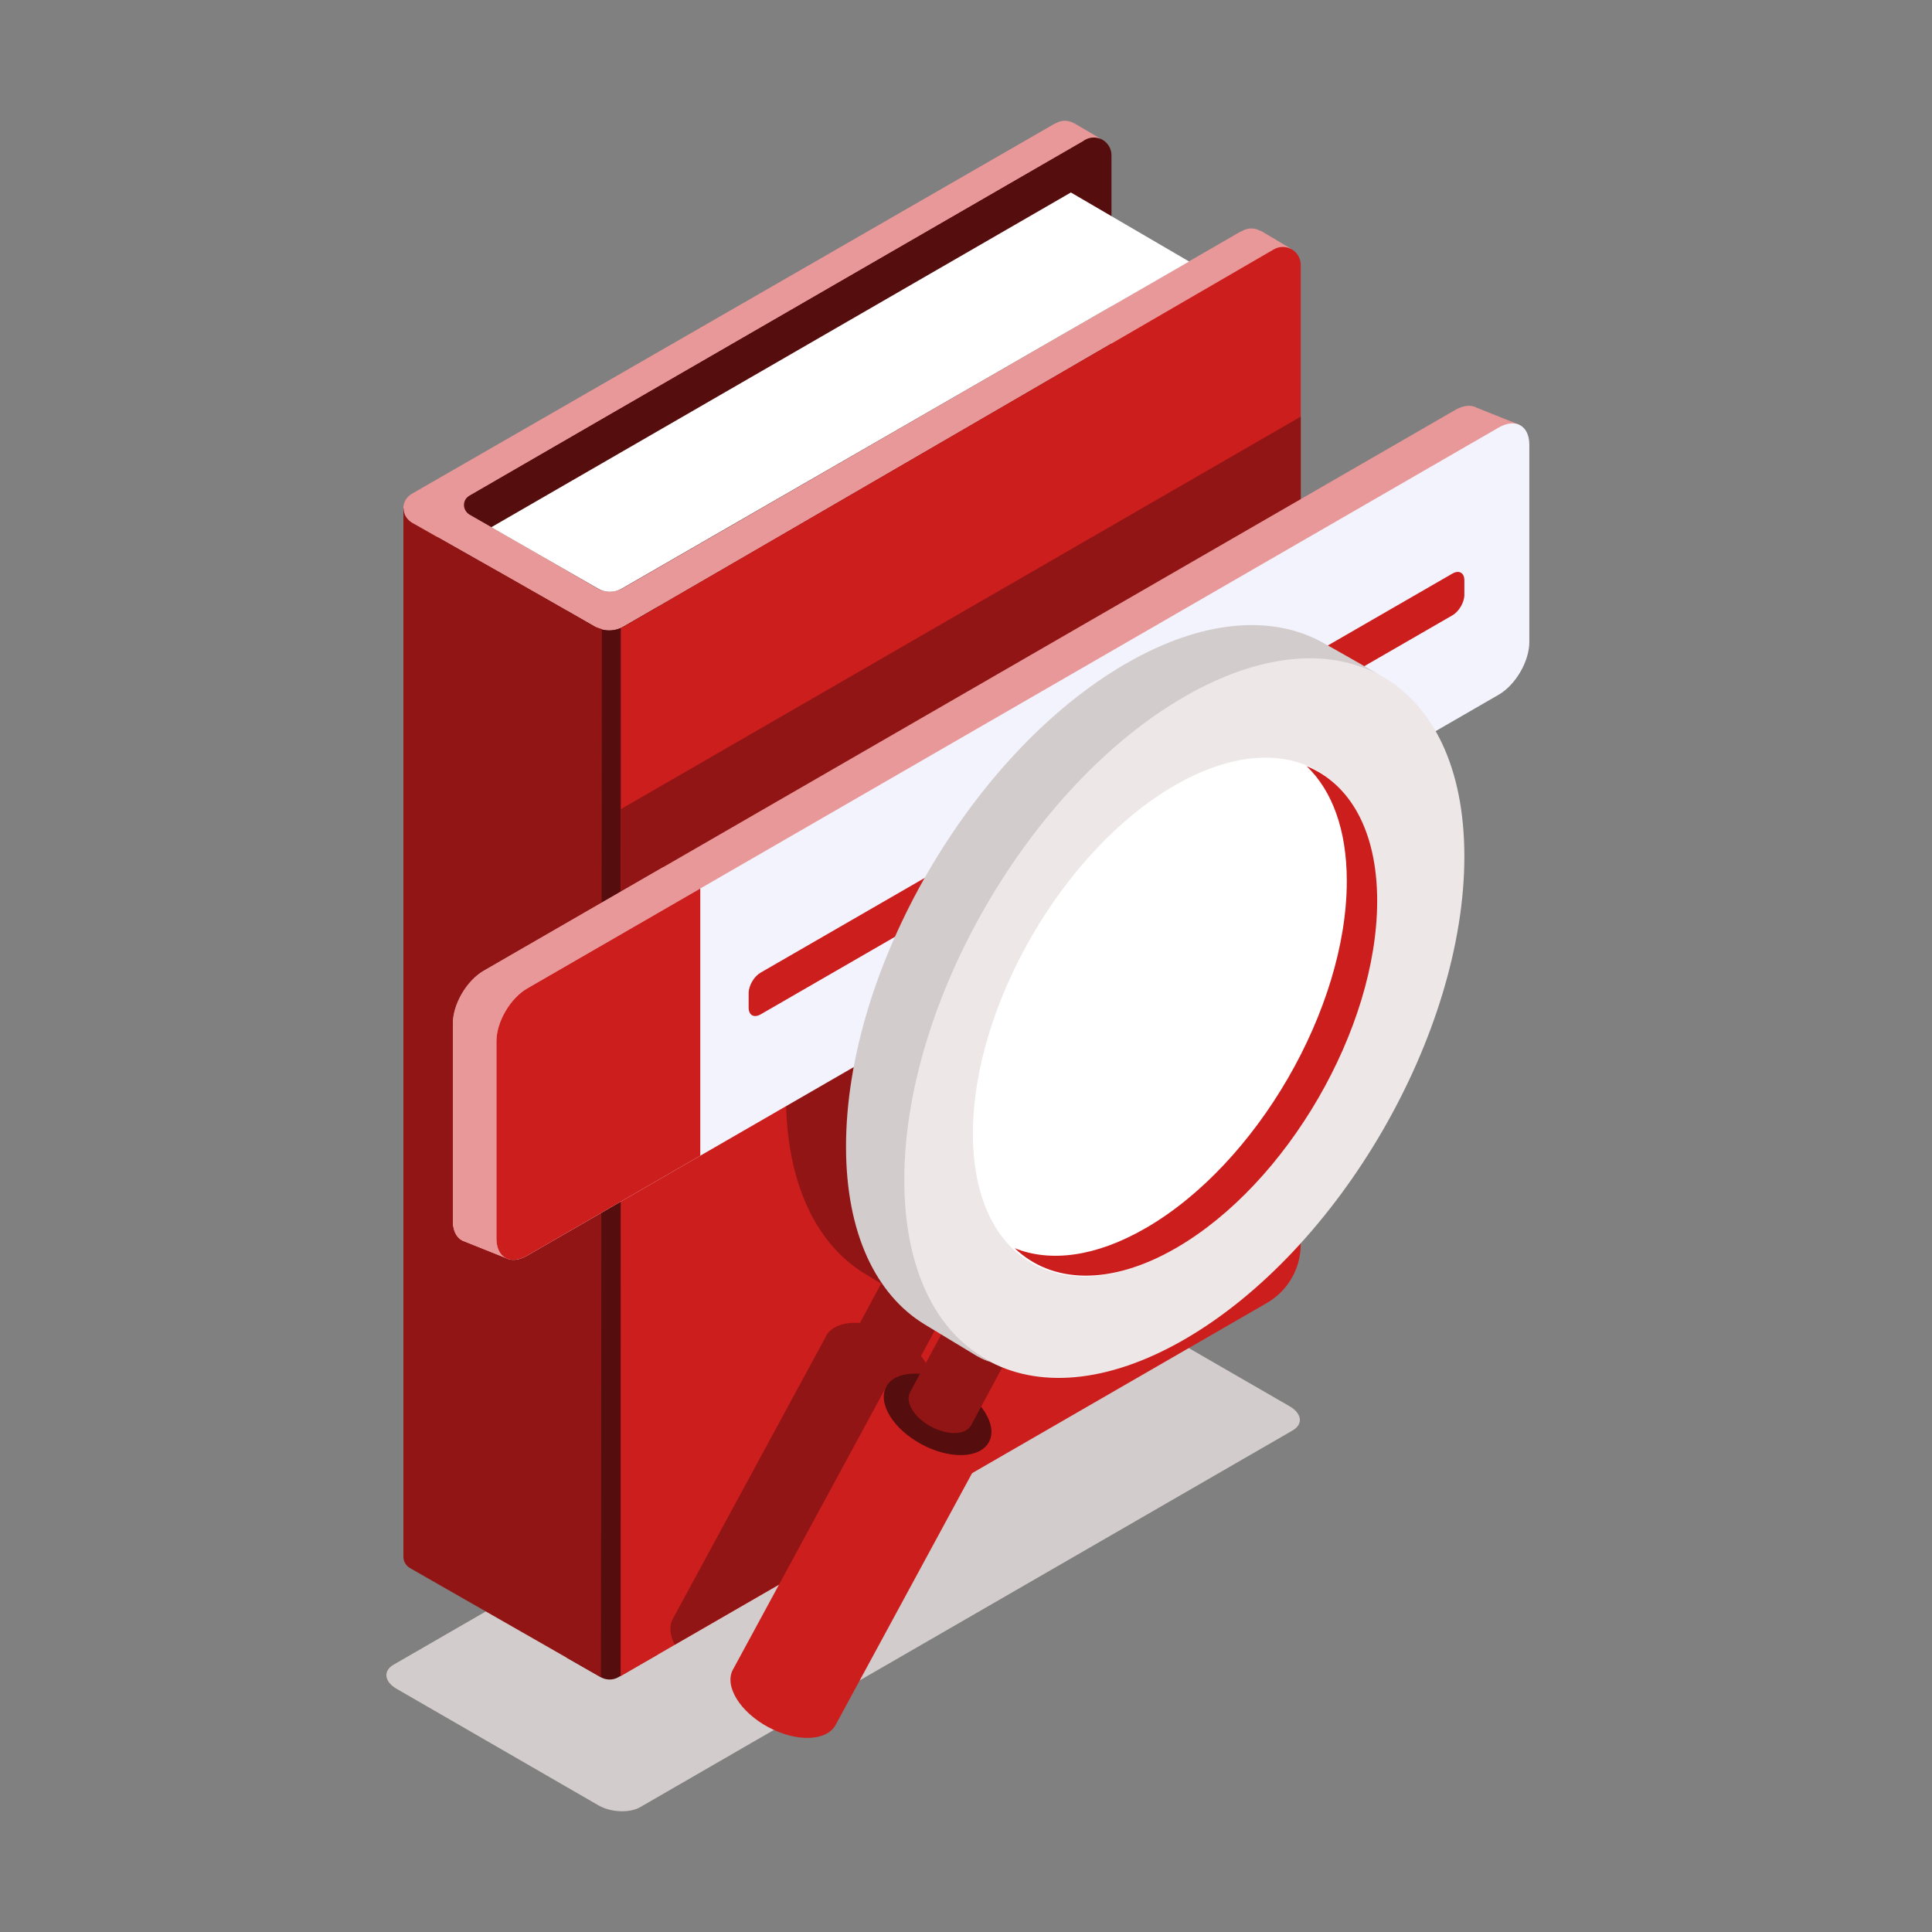 <svg width="80" height="80" viewBox="0 0 80 80" fill="none" xmlns="http://www.w3.org/2000/svg">
<rect x="0" y="0" width="80" height="80" fill="#808080" stroke="none"/>
<g clip-path="url(#clip0_10198_28806)">
<path d="M16.423 69.93C15.911 69.634 15.855 69.186 16.3 68.93L43.311 53.335C43.755 53.078 44.531 53.111 45.043 53.407L53.4 58.231C53.913 58.528 53.969 58.975 53.525 59.232L26.514 74.827C26.07 75.084 25.294 75.051 24.78 74.755L16.423 69.93Z" fill="#D3CCCC"/>
<path d="M44.823 6.142V47.956L16.913 64.055L16.92 20.567C16.92 20.567 38.564 8.079 43.729 5.098C43.953 4.967 44.233 4.967 44.46 5.098H44.473L45.545 5.729L44.823 6.142Z" fill="#E89898"/>
<path d="M52.546 10.884L52.544 52.415L24.636 68.513L24.641 25.025C24.641 25.025 46.284 12.538 51.449 9.557C51.676 9.427 51.954 9.427 52.18 9.557H52.211L53.487 10.319L52.545 10.884H52.546Z" fill="#E89898"/>
<path d="M44.927 5.792C45.151 5.662 45.433 5.661 45.657 5.791C45.885 5.922 46.022 6.164 46.024 6.425C46.022 13.582 46.022 48.652 46.022 48.652L18.113 64.764L18.119 21.273C18.119 21.273 39.762 8.775 44.927 5.792Z" fill="#560D0D"/>
<path d="M43.681 5.119C43.681 5.119 22.02 17.585 17.037 20.457C16.828 20.588 16.7 20.805 16.702 21.044C16.702 21.284 16.83 21.501 17.04 21.632C18.969 22.719 23.107 25.069 24.649 25.962C25.017 26.158 25.466 26.158 25.834 25.939C29.829 23.634 52.71 10.341 52.71 10.341L51.388 9.58C51.388 9.58 29.397 22.285 25.761 24.373C25.448 24.547 25.06 24.547 24.749 24.373C23.589 23.699 20.74 22.045 19.436 21.306C19.297 21.218 19.212 21.067 19.212 20.915C19.212 20.741 19.297 20.61 19.436 20.523C23.524 18.15 44.889 5.815 44.889 5.815L43.681 5.119Z" fill="#E89898"/>
<path d="M24.922 59.399V60.792L44.891 49.261L43.683 48.565L24.922 59.399Z" fill="#E89898"/>
<path d="M25.763 24.363L49.239 10.829L44.343 7.97L20.345 21.831L24.746 24.363C25.061 24.553 25.449 24.553 25.764 24.363H25.763Z" fill="white"/>
<path d="M16.942 64.906L16.966 64.923L16.944 64.91V64.905L16.942 64.906Z" fill="#CD1E1E"/>
<path d="M27.229 25.134L25.834 25.938C25.466 26.155 25.017 26.155 24.649 25.96L23.468 25.285V68.643L24.875 69.448C25.104 69.578 25.382 69.578 25.609 69.448L27.23 68.512V25.134H27.229Z" fill="#560D0D"/>
<path d="M24.923 26.053L24.884 69.453L16.974 64.929C16.826 64.842 16.729 64.689 16.709 64.537L16.704 64.472V21.049H16.709L16.714 21.071C16.718 21.311 16.845 21.507 17.049 21.637C18.978 22.724 23.116 25.074 24.658 25.966L24.923 26.053Z" fill="#921515"/>
<path d="M52.552 10.438L52.752 10.324C52.978 10.192 53.263 10.192 53.489 10.324C53.72 10.457 53.859 10.701 53.86 10.965C53.857 17.224 53.857 44.567 53.859 51.529C53.861 52.529 53.324 53.452 52.459 53.953C46.714 57.269 25.699 69.403 25.699 69.403L25.705 26L25.835 25.944L52.552 10.438Z" fill="#CD1E1E"/>
<path d="M53.861 25.388C53.073 24.947 52.267 24.491 52.236 24.477C50.147 23.344 47.291 23.551 44.142 25.374C37.737 29.065 32.545 38.019 32.545 45.371C32.545 48.959 33.785 51.502 35.8 52.737C35.822 52.752 36.12 52.929 36.487 53.148L35.609 54.78C34.965 54.736 34.432 54.912 34.211 55.309C34.206 55.323 34.204 55.323 34.2 55.338L27.872 67.012H27.874L27.863 67.027C27.697 67.336 27.738 67.719 27.94 68.101L34.974 64.042L38.468 57.602C38.682 57.191 38.536 56.647 38.138 56.147L39.017 54.515C41.044 55.338 43.676 55.03 46.555 53.354C49.323 51.766 51.866 49.178 53.86 46.179V25.389L53.861 25.388Z" fill="#921515"/>
<path d="M53.862 17.25L25.706 33.505V44.569L53.862 28.313V17.25Z" fill="#921515"/>
<path d="M61.153 16.885C60.922 16.755 60.601 16.776 60.249 16.98L20.027 40.199C19.323 40.606 18.753 41.583 18.752 42.381V50.55C18.752 50.947 18.894 51.226 19.122 51.356C19.143 51.367 19.164 51.377 19.185 51.386L20.924 52.083L21.025 51.041L60.732 28.121C60.732 28.121 62.006 26.737 62.006 25.938V18.316L62.898 17.584L61.816 17.15L61.154 16.885H61.153Z" fill="#E89898"/>
<path d="M28.997 36.791L27.464 35.906L20.027 40.199C19.323 40.606 18.753 41.583 18.752 42.381V50.55C18.752 50.947 18.894 51.226 19.122 51.356C19.143 51.367 19.164 51.377 19.185 51.386L20.924 52.083L21.025 51.041L28.996 36.79L28.997 36.791Z" fill="#E89898"/>
<path d="M18.753 42.38V50.548C18.753 50.942 18.894 51.224 19.123 51.357L19.186 51.38L20.872 52.057L20.908 43.179L18.753 42.38Z" fill="#E89898"/>
<path d="M20.557 43.111C20.557 42.312 21.128 41.334 21.832 40.928L62.052 17.707C62.755 17.301 63.326 17.62 63.326 18.419V26.588C63.326 27.387 62.755 28.364 62.052 28.77L21.833 51.991C21.13 52.397 20.559 52.079 20.559 51.281V43.111H20.557Z" fill="#F3F3FD"/>
<path d="M20.557 43.111C20.557 42.312 21.129 41.334 21.832 40.928L28.997 36.791V47.854L21.832 51.991C21.129 52.397 20.557 52.079 20.557 51.281V43.111Z" fill="#CD1E1E"/>
<path d="M53.845 27.946C53.845 27.637 54.066 27.257 54.339 27.099L60.141 23.751C60.414 23.593 60.636 23.717 60.636 24.026V24.632C60.636 24.942 60.414 25.323 60.141 25.479L54.339 28.828C54.065 28.985 53.845 28.862 53.845 28.552V27.946Z" fill="#CD1E1E"/>
<path d="M31 41.122C31 40.812 31.222 40.432 31.495 40.275L52.417 28.197C52.691 28.039 52.913 28.163 52.913 28.473V29.079C52.913 29.388 52.691 29.769 52.417 29.926L31.495 42.004C31.222 42.161 31 42.038 31 41.728V41.122Z" fill="#CD1E1E"/>
<path d="M36.702 57.411L40.955 59.703L34.612 71.405H34.61L34.602 71.422C34.234 72.106 32.983 72.148 31.808 71.515C30.634 70.882 29.981 69.814 30.35 69.131L30.36 69.115L36.705 57.411H36.702Z" fill="#CD1E1E"/>
<path d="M36.698 57.42C36.33 58.104 36.983 59.172 38.156 59.803C39.331 60.437 40.581 60.396 40.95 59.711C41.319 59.028 40.665 57.961 39.491 57.327C38.316 56.696 37.067 56.736 36.698 57.42Z" fill="#560D0D"/>
<path d="M39.487 54.306L42.017 55.669L40.218 59.007L40.214 59.014C39.994 59.424 39.25 59.449 38.551 59.072C37.853 58.695 37.464 58.061 37.683 57.654L37.687 57.648V57.644L39.487 54.306Z" fill="#921515"/>
<path d="M46.628 27.475C49.776 25.657 52.633 25.449 54.722 26.581C54.781 26.612 57.779 28.286 57.874 28.431C55.747 26.827 52.599 26.852 49.086 28.879C42.682 32.577 37.491 41.532 37.491 48.881C37.491 52.63 38.843 55.237 41.018 56.399C40.861 56.356 40.678 56.276 40.451 56.15C40.389 56.115 38.344 54.877 38.285 54.84C36.271 53.609 35.032 51.066 35.032 47.476C35.032 40.127 40.224 31.172 46.629 27.474L46.628 27.475Z" fill="#D3CCCC"/>
<path d="M37.445 48.853C37.445 56.202 42.637 59.161 49.041 55.465C55.446 51.767 60.636 42.812 60.636 35.463C60.636 28.114 55.445 25.154 49.041 28.851C42.637 32.549 37.445 41.504 37.445 48.853Z" fill="#EEE7E7"/>
<path d="M40.286 46.941C40.286 52.239 44.029 54.373 48.646 51.707C53.263 49.042 57.006 42.585 57.006 37.287C57.006 31.989 53.264 29.856 48.646 32.521C44.029 35.186 40.286 41.643 40.286 46.941Z" fill="white"/>
<path d="M47.432 50.859C52.037 48.201 55.768 41.764 55.768 36.48C55.768 34.336 55.146 32.722 54.106 31.727C55.891 32.45 57.026 34.395 57.026 37.304C57.026 42.588 53.294 49.024 48.69 51.683C45.956 53.262 43.536 53.14 42.015 51.684C43.473 52.274 45.362 52.054 47.43 50.859H47.432Z" fill="#CD1E1E"/>
</g>
<defs>
<clipPath id="clip0_10198_28806">
<rect width="47.326" height="70" fill="white" transform="matrix(-1 0 0 1 63.326 5)"/>
</clipPath>
</defs>
</svg>
